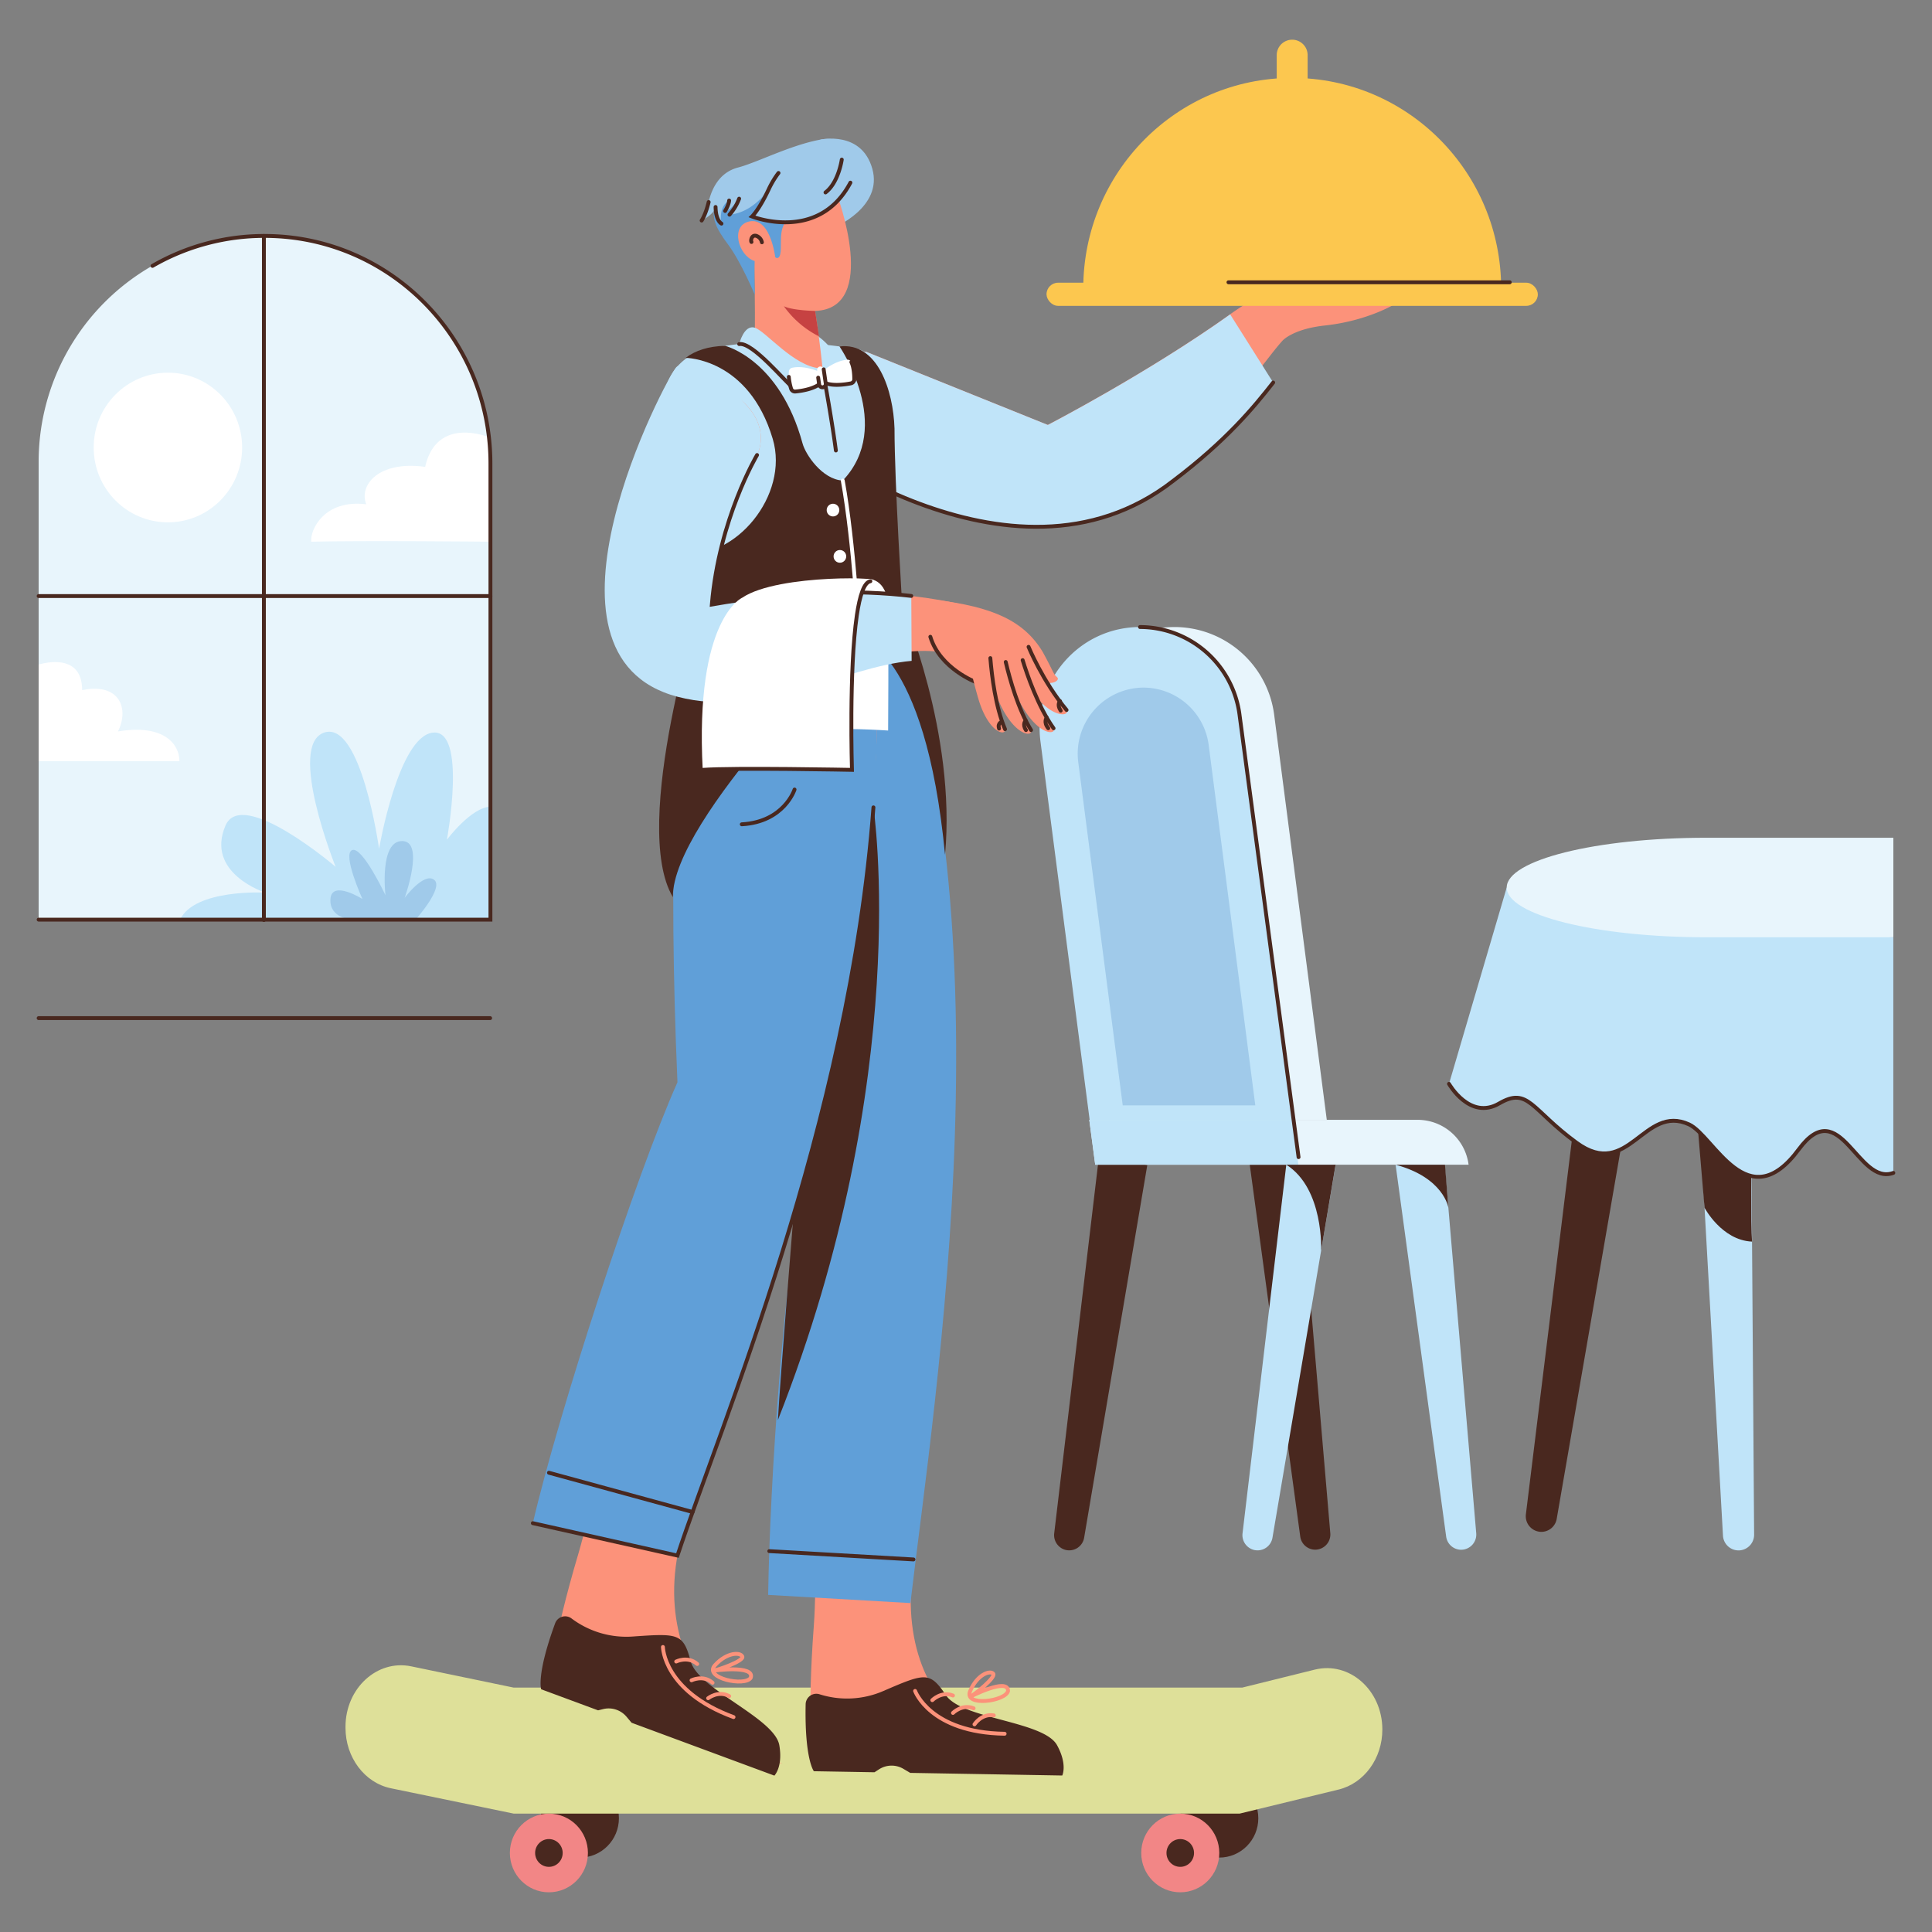 <svg viewBox="0 0 1000 1000" width="1000" height="1000" xmlns="http://www.w3.org/2000/svg"><rect x="0" y="0" width="1000" height="1000" fill="#808080" stroke="none"/><path d="M875.31 501.48l16.5 293.34a8.08 8.08 0 008.74 7.64 8.11 8.11 0 007.38-8.16l-1.82-257.21z" fill="#c0e4f9"/><path d="M882.26 625.1s8.81 16.85 24.59 17.56c-.6-7.76-.34-48.38-.34-48.38l-28.65-21.45z" fill="#49281f"/><path d="M721.8 598.72l26.73 196.61a7.85 7.85 0 007.76 6.82 7.87 7.87 0 007.8-8.57l-16.68-194.86z" fill="#c0e4f9"/><path d="M646.3 598.68L673 795.29a7.85 7.85 0 007.76 6.82 7.87 7.87 0 007.8-8.57l-16.65-194.86z" fill="#49281f"/><path d="M666.52 596.63l-23.38 197a7.89 7.89 0 005.79 8.58 7.83 7.83 0 009.7-6.31l32.67-192.75z" fill="#c0e4f9"/><path d="M569.05 596.63l-23.39 197a7.9 7.9 0 005.8 8.58 7.83 7.83 0 009.69-6.31l32.68-192.79z" fill="#49281f"/><path d="M686.74 579.62H581.91l-25.44-195.88c-4.08-31.37 20.15-59.19 51.53-59.19a52.12 52.12 0 0151.53 45.59z" fill="#e8f5fc"/><path d="M668.81 579.62H564l-25.46-195.88c-4.07-31.37 20.15-59.19 51.53-59.19a52.11 52.11 0 0151.53 45.59z" fill="#c0e4f9"/><path d="M649.74 572.12h-68.62l-23-177.47a34.21 34.21 0 0133.78-38.75 34.12 34.12 0 0133.73 29.84z" fill="#a0caea"/><path d="M760.17 602.85H566.89l-3.08-23.23h170a26.63 26.63 0 0126.33 23.23z" fill="#e8f5fc"/><path d="M672.01 602.85H566.88l-3.07-23.23h105.12z" fill="#c0e4f9"/><g fill="#49281f"><path d="M825.64 492.18L789.8 783.76a8.11 8.11 0 007.24 9.09 8.08 8.08 0 008.71-6.69l43.87-253.39z"/><ellipse cx="300.15" cy="941.12" rx="20.2" ry="20.36"/><ellipse cx="631.1" cy="941.12" rx="20.2" ry="20.36"/></g><path d="M692.93 926.25l-51.28 12.47H265.88l-63.57-13.12c-13.61-2.81-23.48-16-23.48-31.26v-.58c0-19.9 16.35-34.92 34-31.27l53 11H643l37.5-9.29c18-4.45 35 10.67 35 31 .01 14.92-9.38 27.8-22.57 31.05z" fill="#dee099"/><path d="M651.69 153.36a139.62 139.62 0 00-15 9.33c-42.82 30.56-94.37 57.23-94.37 57.23l-93.9-37.81s-36 .19-41.16 40.68c0 0 110.09 83 194.69 17 38.33-29 51.14-51.54 61.87-63.46 0 0 5.28-6.05 21.92-7.85 22.52-2.43 36.73-11.38 36.73-11.38z" fill="#fc927a"/><path d="M659 198c-9.88 12.63-24.24 30.1-51.69 50.83-84.6 66-200-26-200-26 5.12-40.49 41.16-40.68 41.16-40.68l93.9 37.81s51.55-26.67 94.37-57.23z" fill="#c0e4f9"/><path d="M659 198c-9.88 12.63-24.24 30.1-51.69 50.83-84.6 66-200-26-200-26" fill="none" stroke="#49281f" stroke-linecap="round" stroke-miterlimit="10" stroke-width="2"/><path d="M378.7 321.85s-5.23 46.42 53.36 269.53c-12.95 61.81-7.75 209.11-10.83 250.12-3.6 47.81-.63 69.25-.63 69.25L543.76 913s-81-10.06-71.62-98.8 53.52-347.71-17.41-514.36c-52.73-68.15-76.03 22.01-76.03 22.01z" fill="#fc927a"/><path d="M397.59 825.52c.92-59 8.17-166.76 19-218.57-58.59-223.11-37.89-285.1-37.89-285.1s23.31-90.16 76-22c70.93 166.65 29 423.29 16.54 529.9z" fill="#609fd8"/><path d="M368.06 287.09s-14.95 44.22-5 274.8c-25.75 57.59-51.91 202.61-63.61 242-13.65 45.94-15.3 67.52-15.3 67.52L405.05 913S327 872.83 355 788.17 481 460 447 281.94c-37.06-77.94-78.94 5.15-78.94 5.15z" fill="#fc927a"/><path d="M275.79 788.39c13.42-57.65 53.38-180.15 74.86-228.2-9.93-230.57 17.41-273.1 17.41-273.1s41.88-83 78.95-5.15c34.36 202.79-68.36 438.55-96.36 523.22z" fill="#609fd8"/><path d="M452.09 417.89C440 580.69 372.52 739 350.65 805.16l-74.86-16.77" fill="none" stroke="#49281f" stroke-linecap="round" stroke-miterlimit="10" stroke-width="2"/><path d="M410.7 629.05c18.92-63.95 35.88-137.05 41.39-211.16 0 0 21 138.49-49.44 317.09 1.17-21.35 8.05-105.93 8.05-105.93z" fill="#49281f"/><path d="M443.52 180.62c-21.12-3.41-50.85-5.87-78.06.22a28.3 28.3 0 00-21.88 29.24c3.37 60.64 20.19 126.68 20.19 126.68S436 344 461.77 319c-.46-23.49-13.29-49.79-7.73-87 2.27-15.23 4.55-48.95-10.52-51.38z" fill="#c0e4f9"/><path d="M436.21 248.75c-10.69-.6-19.25-13.51-20.79-19.17-11.89-43.72-40.11-50.58-40.11-50.58-8.7.19-15.39 2.44-20.44 6.23 0 0 32.62 0 45.1 41.94 8.73 29.34-19.85 62.79-45.92 59 4.78 14.37 9.08 24.28 9.08 24.28S326 426.89 348.28 464.36c-.44-40.56 96.25-134.76 96.25-134.76s-2.37-47.91-8.32-80.85z" fill="#49281f"/><path d="M434.52 179.31s28.43 41.29 1.69 69.44c1.19 38.93 8 80.79 8 80.79s34.74 6 44.94 112.87c5.85-63.1-22.08-127.78-22.08-127.78S463 249.94 463 221.79c-.64-19.79-8.79-44.79-28.48-42.48z" fill="#49281f"/><path d="M448.69 299.66s10.7-1.2 11 15.12c.3 17.84 0 63.34 0 63.34s-25.81-1.8-39.48 0 12.11-77.69 28.48-78.46z" fill="#fff"/><path d="M444.53 329.6s-2.37-47.91-8.32-80.85" fill="none" stroke="#fff" stroke-linecap="round" stroke-miterlimit="10" stroke-width="2"/><path d="M506.1 314.84c-32.18-8.45-77.31-12.55-137.66-2 3.7-44.22 23.41-77.36 23.41-77.36s6.81-11.91-4.9-25.15-36.3-14.93-36.3-14.93-75.73 142.94-.54 160.41c54.92 12.77 105.7-30.28 146.64-15.93" fill="#fc927a"/><path d="M471.86 342.06c-35.77 3.19-77.43 30-121.16 18.58-82-21.45-5.39-165.8-.64-170.59s25.18 7.08 36.89 20.32 4.9 25.15 4.9 25.15-19.71 33.14-23.41 77.36c41.3-7.25 75.47-7.62 103.24-4.42z" fill="#c0e4f9"/><path d="M391.85 235.52s-19.71 33.14-23.41 77.36c41.3-7.25 75.47-7.62 103.24-4.42" fill="none" stroke="#49281f" stroke-linecap="round" stroke-miterlimit="10" stroke-width="2"/><ellipse cx="284.11" cy="959.09" fill="#f28686" rx="20.2" ry="20.36"/><ellipse cx="284.11" cy="959.09" fill="#49281f" rx="7.13" ry="7.19"/><path d="M483.75 310.44c30.3 3.59 46.43 11 56.08 27.21 5.81 10.65 5.23 11.07 7.31 12.85s-4 5.25-9.58.95-15.1-16.78-23.81-11.55-8.54 13.2-8.54 13.2-18.68-7-23.67-23.51" fill="#fc927a"/><path d="M513.75 339.9c-8.72 5.22-8.54 13.2-8.54 13.2s-18.68-7-23.67-23.51" fill="none" stroke="#49281f" stroke-linecap="round" stroke-miterlimit="10" stroke-width="2"/><path d="M532.38 334.81s7.33 17.91 19.67 32.69c1.84 3.3-7.64 4.88-18.21-10A83.38 83.38 0 01523 337.86" fill="#fc927a"/><path d="M532.38 334.81s7.33 17.91 19.67 32.69" fill="none" stroke="#49281f" stroke-linecap="round" stroke-miterlimit="10" stroke-width="2"/><path d="M528.14 337.65s6.44 24.27 17.19 39.32c1.49 3.47-7.6 4-16.57-11.93a228.78 228.78 0 01-12.46-26.39" fill="#fc927a"/><path d="M529.32 341.68c2.31 7.53 7.95 24 16 35.29" fill="none" stroke="#49281f" stroke-linecap="round" stroke-miterlimit="10" stroke-width="2"/><path d="M519 335.57s4.86 26.61 14.63 42.32c1.27 3.56-7.84 3.52-15.77-13a228.07 228.07 0 01-10.76-27.15" fill="#fc927a"/><path d="M520.56 342.64c2.13 9 6.5 24.62 13.11 35.25" fill="none" stroke="#49281f" stroke-linecap="round" stroke-miterlimit="10" stroke-width="2"/><path d="M512.16 333.35s.77 27 8 44.08c.71 3.71-8.29 2.26-13.62-15.26a230.16 230.16 0 01-6.51-28.49" fill="#fc927a"/><g fill="none" stroke="#49281f" stroke-linecap="round" stroke-miterlimit="10" stroke-width="2"><path d="M512.6 340.63c.75 9.22 2.69 25.29 7.6 36.8M518.68 373.54s-2.53.63-1.56 3.58M530.93 373s-2 1.68.11 4.91M541.79 371.45s-1.88 2.18.78 5.49M548.68 362.91s-1.81 1.7.34 4.94"/></g><ellipse cx="431.16" cy="264.02" fill="#fff" rx="3.27" ry="3.29"/><ellipse cx="434.73" cy="287.98" fill="#fff" rx="3.27" ry="3.29"/><path d="M424.33 190.65s7.72-1.2 10.1 6.59c8.91 6.59-1.19-23.36-19.61-27s.6 16.82 9.51 20.41z" fill="#c0e4f9"/><path d="M424.62 72.27s21.34-4.9 26.91 15.15c5.52 19.87-19.81 30.34-19.81 30.34z" fill="#a0caea"/><path d="M433.25 100.84s22.2 58.94-11.35 60.1c2.62 16.53 3.81 29.46 3.81 29.46s-21.83 8.66-35.08-13.65c.39-19-.31-44-.31-44s-5.32-38.08 42.93-31.91z" fill="#fc927a"/><path d="M414.16 109.78c-13.09 4-9 15.35-10.27 21.61-.73 3.55-2.77 1.67-2.77 1.67s-4.52-11.69-8.35-10.06c-3.2 1.36-2.09 29.54-2.09 29.54s-7.14-17-13.73-25.85-9.09-14.18-6.53-21.23 18.44-18.86 36.7-13.33 7.04 17.65 7.04 17.65z" fill="#609fd8"/><path d="M401.6 135.68s-2-23.61-13.79-21.05c-10 2.22-5.58 17.66 2.57 20.41s11.22.64 11.22.64z" fill="#fc927a"/><path d="M421.9 160.94s-11.54-.19-16.17-2.44a49.66 49.66 0 0018.18 15.6z" fill="#c64242"/><path d="M394.36 125.41a4.46 4.46 0 00-2.9-3.33c-2.43-.71-3 2.49-2.5 3.17" fill="none" stroke="#49281f" stroke-linecap="round" stroke-miterlimit="10" stroke-width="2"/><path d="M377.4 103.79c-5.9 3.41-4 11.95-4 11.95s-2.94-1.4-3.05-8.6c-.44 3.69-7.21 7-7.21 7s2.12-3.1 3.63-9.57S372.09 89.3 382 86.71s27-11.56 42.62-14.44 19.05 12 15.55 22.27c-16.58 31.29-50.92 17.51-50.92 17.51s5.94-5.35 7-12.12c0 0-7.35 10.25-18.68 11.18a26.49 26.49 0 005-8.28s-4.25 6.2-7.29 6.37c2.09-3.47 2.12-5.41 2.12-5.41z" fill="#a0caea"/><g fill="none" stroke="#49281f" stroke-linecap="round" stroke-miterlimit="10" stroke-width="2"><path d="M363.17 114.15s2.12-3.1 3.63-9.57M373.43 115.74s-2.94-1.4-3.05-8.6M375.31 109.2c2.06-3.47 2.09-5.41 2.09-5.41M377.58 111.11a26.49 26.49 0 005-8.28M440.17 94.54c-16.58 31.29-50.92 17.51-50.92 17.51s3.61-3.38 8.6-14a46.33 46.33 0 015.1-8.52M435.7 82.61s-1.68 11.91-8.42 17"/></g><path d="M382.6 178.09s2.45-10.3 8.13-8.45 19.93 19.81 33.6 21c-8.33 4.8-8.33 14.36-13.07 10.79s-21.68-24.51-28.66-23.34z" fill="#c0e4f9"/><path d="M411.26 201.43c-4.75-3.59-21.68-24.51-28.66-23.34" fill="none" stroke="#49281f" stroke-linecap="round" stroke-miterlimit="10" stroke-width="2"/><path d="M424.46 193.2s6.76-6.42 14.09-7a2.13 2.13 0 012.12 1.26c1.29 2.83 1.49 6.71 1.49 8.92a2.14 2.14 0 01-1.71 2.08c-3.33.67-10.89 1.76-14.94-1a25.05 25.05 0 01-1.05-4.26z" fill="#fff"/><path d="M440.67 187.42c1.29 2.83 1.49 6.71 1.49 8.92a2.14 2.14 0 01-1.71 2.08c-3.33.67-10.89 1.76-14.94-1" fill="none" stroke="#49281f" stroke-linecap="round" stroke-miterlimit="10" stroke-width="2"/><path d="M425.53 193.05s-8.3-4.21-15.5-2.7a2.16 2.16 0 00-1.68 1.82c-.43 3.1.48 6.87 1.11 9a2.12 2.12 0 002.22 1.51c3.39-.33 10.94-1.46 14.05-5.26a25.65 25.65 0 00-.2-4.37z" fill="#fff"/><path d="M408.28 195.07a29.36 29.36 0 001.18 6.08 2.12 2.12 0 002.22 1.51c3.39-.33 10.94-1.46 14.05-5.26a25.65 25.65 0 00-.2-4.35" fill="none" stroke="#49281f" stroke-linecap="round" stroke-miterlimit="10" stroke-width="2"/><path d="M425.94 200.43A1.72 1.72 0 01424 199l-1.05-7.29a1.73 1.73 0 011.45-2 1.72 1.72 0 011.95 1.47l1.05 7.28a1.73 1.73 0 01-1.46 1.97z" fill="#fff"/><path d="M426.34 191.18l1.05 7.28a1.73 1.73 0 01-1.45 2A1.72 1.72 0 01424 199l-.51-3.53M427.3 199.63s3.57 19.77 5.35 33.54" fill="none" stroke="#49281f" stroke-linecap="round" stroke-miterlimit="10" stroke-width="2"/><path d="M417 882.14a5.53 5.53 0 017.18-5.19 47.15 47.15 0 0033-1.67c21.76-9.4 24.07-10.23 32.45 2.18s50.6 13.31 57.49 25.84c5.5 10 2.71 15.7 2.71 15.7l-78.7-1.36-3.54-2.09a12 12 0 00-12.67.29l-2.28 1.48-31.39-.54s-4.84-6.2-4.25-34.64z" fill="#49281f"/><g fill="none" stroke="#fc927a" stroke-linecap="round" stroke-miterlimit="10" stroke-width="2"><path d="M473.65 875.23s7.72 21.57 46.34 22.16M482.56 880s4.75-4.8 10.69-2.4M493.25 886.61s4.76-4.79 10.7-2.39M504.39 892.52s3.64-5.7 10-4.64M502.17 878.23s19.6-10.18 19.6-3c-1.19 5.39-23.17 8.39-19.6 0s10.1-10.78 11.88-9-9.51 10.78-11.88 12"/></g><path d="M287.34 840.22a5.5 5.5 0 018.47-2.52 47.24 47.24 0 0031.75 9.36c23.62-1.66 26.07-1.68 29.94 12.82s43.45 29.33 45.87 43.45c1.93 11.27-2.56 15.73-2.56 15.73l-73.89-27.36-2.66-3.15a12.06 12.06 0 00-12.06-3.93l-2.63.65-29.47-10.91s-2.56-7.46 7.24-34.14z" fill="#49281f"/><g fill="none" stroke="#fc927a" stroke-linecap="round" stroke-miterlimit="10" stroke-width="2"><path d="M343.13 852.48s.26 22.92 36.54 36.28M350 860s6-3 10.88 1.28M357.94 869.72s6.05-3 10.88 1.28M366.53 879s5.29-4.18 10.91-1.08M369.09 864.76s21.83-3.12 19.49 3.66c-2.88 4.7-24.62.25-18.52-6.49s13.06-6.84 14.16-4.55-12.5 7-15.13 7.38"/></g><rect fill="#fcc74f" height="11.98" rx="5.99" width="254.3" x="541.68" y="146.33"/><path d="M560.69 149.32c0-60.2 48.41-109 108.14-109S777 89.12 777 149.32" fill="#fcc74f"/><ellipse cx="610.9" cy="959.09" fill="#f28686" rx="20.2" ry="20.36"/><ellipse cx="610.9" cy="959.09" fill="#49281f" rx="7.13" ry="7.19"/><path d="M668.83 20.55a8 8 0 018 8v23.74h-16V28.57a8 8 0 018-8.02z" fill="#fcc74f"/><path d="M635.85 146.11h145.6" fill="none" stroke="#49281f" stroke-linecap="round" stroke-miterlimit="10" stroke-width="2"/><path d="M384.15 309.39s-24.58 10.61-20.42 89.09c15.44-1.2 77.24 0 77.24 0s-2.94-95.68 9.5-97.63-47.53-4.19-66.32 8.54z" fill="#fff"/><g fill="none" stroke="#49281f" stroke-linecap="round" stroke-miterlimit="10" stroke-width="2"><path d="M363.73 398.48c15.44-1.2 77.24 0 77.24 0s-1.6-52 2.54-80.1c1.48-10 3.69-17 7-17.53M398.18 802.86l74.64 4.31M284.13 762.29l74.36 20.32M411.26 408.66s-5.33 16.78-27.32 18"/></g><path d="M136.92 122.12A116.92 116.92 0 01253.84 239v237H20V239a116.92 116.92 0 01116.92-116.88z" fill="#e8f5fc"/><path d="M153.73 476h100.11v-58.45c-9.94.27-22.52 17.08-22.52 17.08s10.6-57.43-7.29-55.42-27.82 60.1-27.82 60.1-9.28-66.78-28.49-60.1 6 69.45 6 69.45-48.39-41.38-57-21.37C106.12 452 137.25 462 137.25 462s-36.46-2-44.06 14z" fill="#c0e4f9"/><path d="M136.59 122.12V476.2M20 308.52h233.84" fill="none" stroke="#49281f" stroke-linecap="round" stroke-miterlimit="10" stroke-width="2"/><path d="M182.11 476s-11.74-.66-11.07-10.68 16.56 0 16.56 0S177 442 182.3 440s17.22 23.38 17.22 23.38-3.31-28.05 8.61-28.05 1.33 29.38 1.33 29.38 9.93-13.35 15.23-9.35S215.1 476 215.1 476z" fill="#a0caea"/><g fill="#fff"><ellipse cx="86.91" cy="231.63" rx="38.42" ry="38.73"/><path d="M253.05 226.31s-27-11.37-33 15.34c-23.85-3.34-34.45 9.35-30.48 19.36-21.86-2.67-29.14 13.36-28.48 19.37 26.5-.67 92.74 0 92.74 0zM20 344s22.52-7.48 22.52 13.22c19.21-4 24.51 9.35 18.55 21.37 23.85-4 31.8 6.68 31.8 15.36H20z"/></g><path d="M78.93 137.62a115.67 115.67 0 0158-15.5c64.57 0 116.92 52.77 116.92 117.86V476H20M20 526.98h233.7" fill="none" stroke="#49281f" stroke-linecap="round" stroke-miterlimit="10" stroke-width="2"/><path d="M779.87 459.38L750 561s10.76 19 25.93 10.17 16.48 3.06 40.13 20.33c26.91 19.66 34.74-20.33 58.23-9.49 12.8 5.92 30.14 48.91 56.76 12.88 21.53-29.14 30.34 19 48.93 12.2v-122z" fill="#c0e4f9"/><path d="M750 561s10.76 19 25.93 10.17 16.48 3.06 40.13 20.33c26.91 19.66 34.74-20.33 58.23-9.49 12.8 5.92 30.14 48.91 56.76 12.88 21.53-29.14 30.34 19 48.93 12.2" fill="none" stroke="#49281f" stroke-linecap="round" stroke-miterlimit="10" stroke-width="2"/><path d="M883.11 433.62c-57 0-103.24 11.53-103.24 25.76s46.22 25.75 103.24 25.75H980v-51.51z" fill="#e8f5fc"/><path d="M590.07 324.55a52.11 52.11 0 0151.53 45.59l30.53 228.79" fill="none" stroke="#49281f" stroke-linecap="round" stroke-miterlimit="10" stroke-width="2"/><g fill="#49281f"><path d="M665.78 602.85h25.52l-7.49 44.49s1.52-32.1-18.03-44.49zM722.36 602.85h25.56l1.75 22.25s-2.27-15.5-27.31-22.25z"/></g></svg>